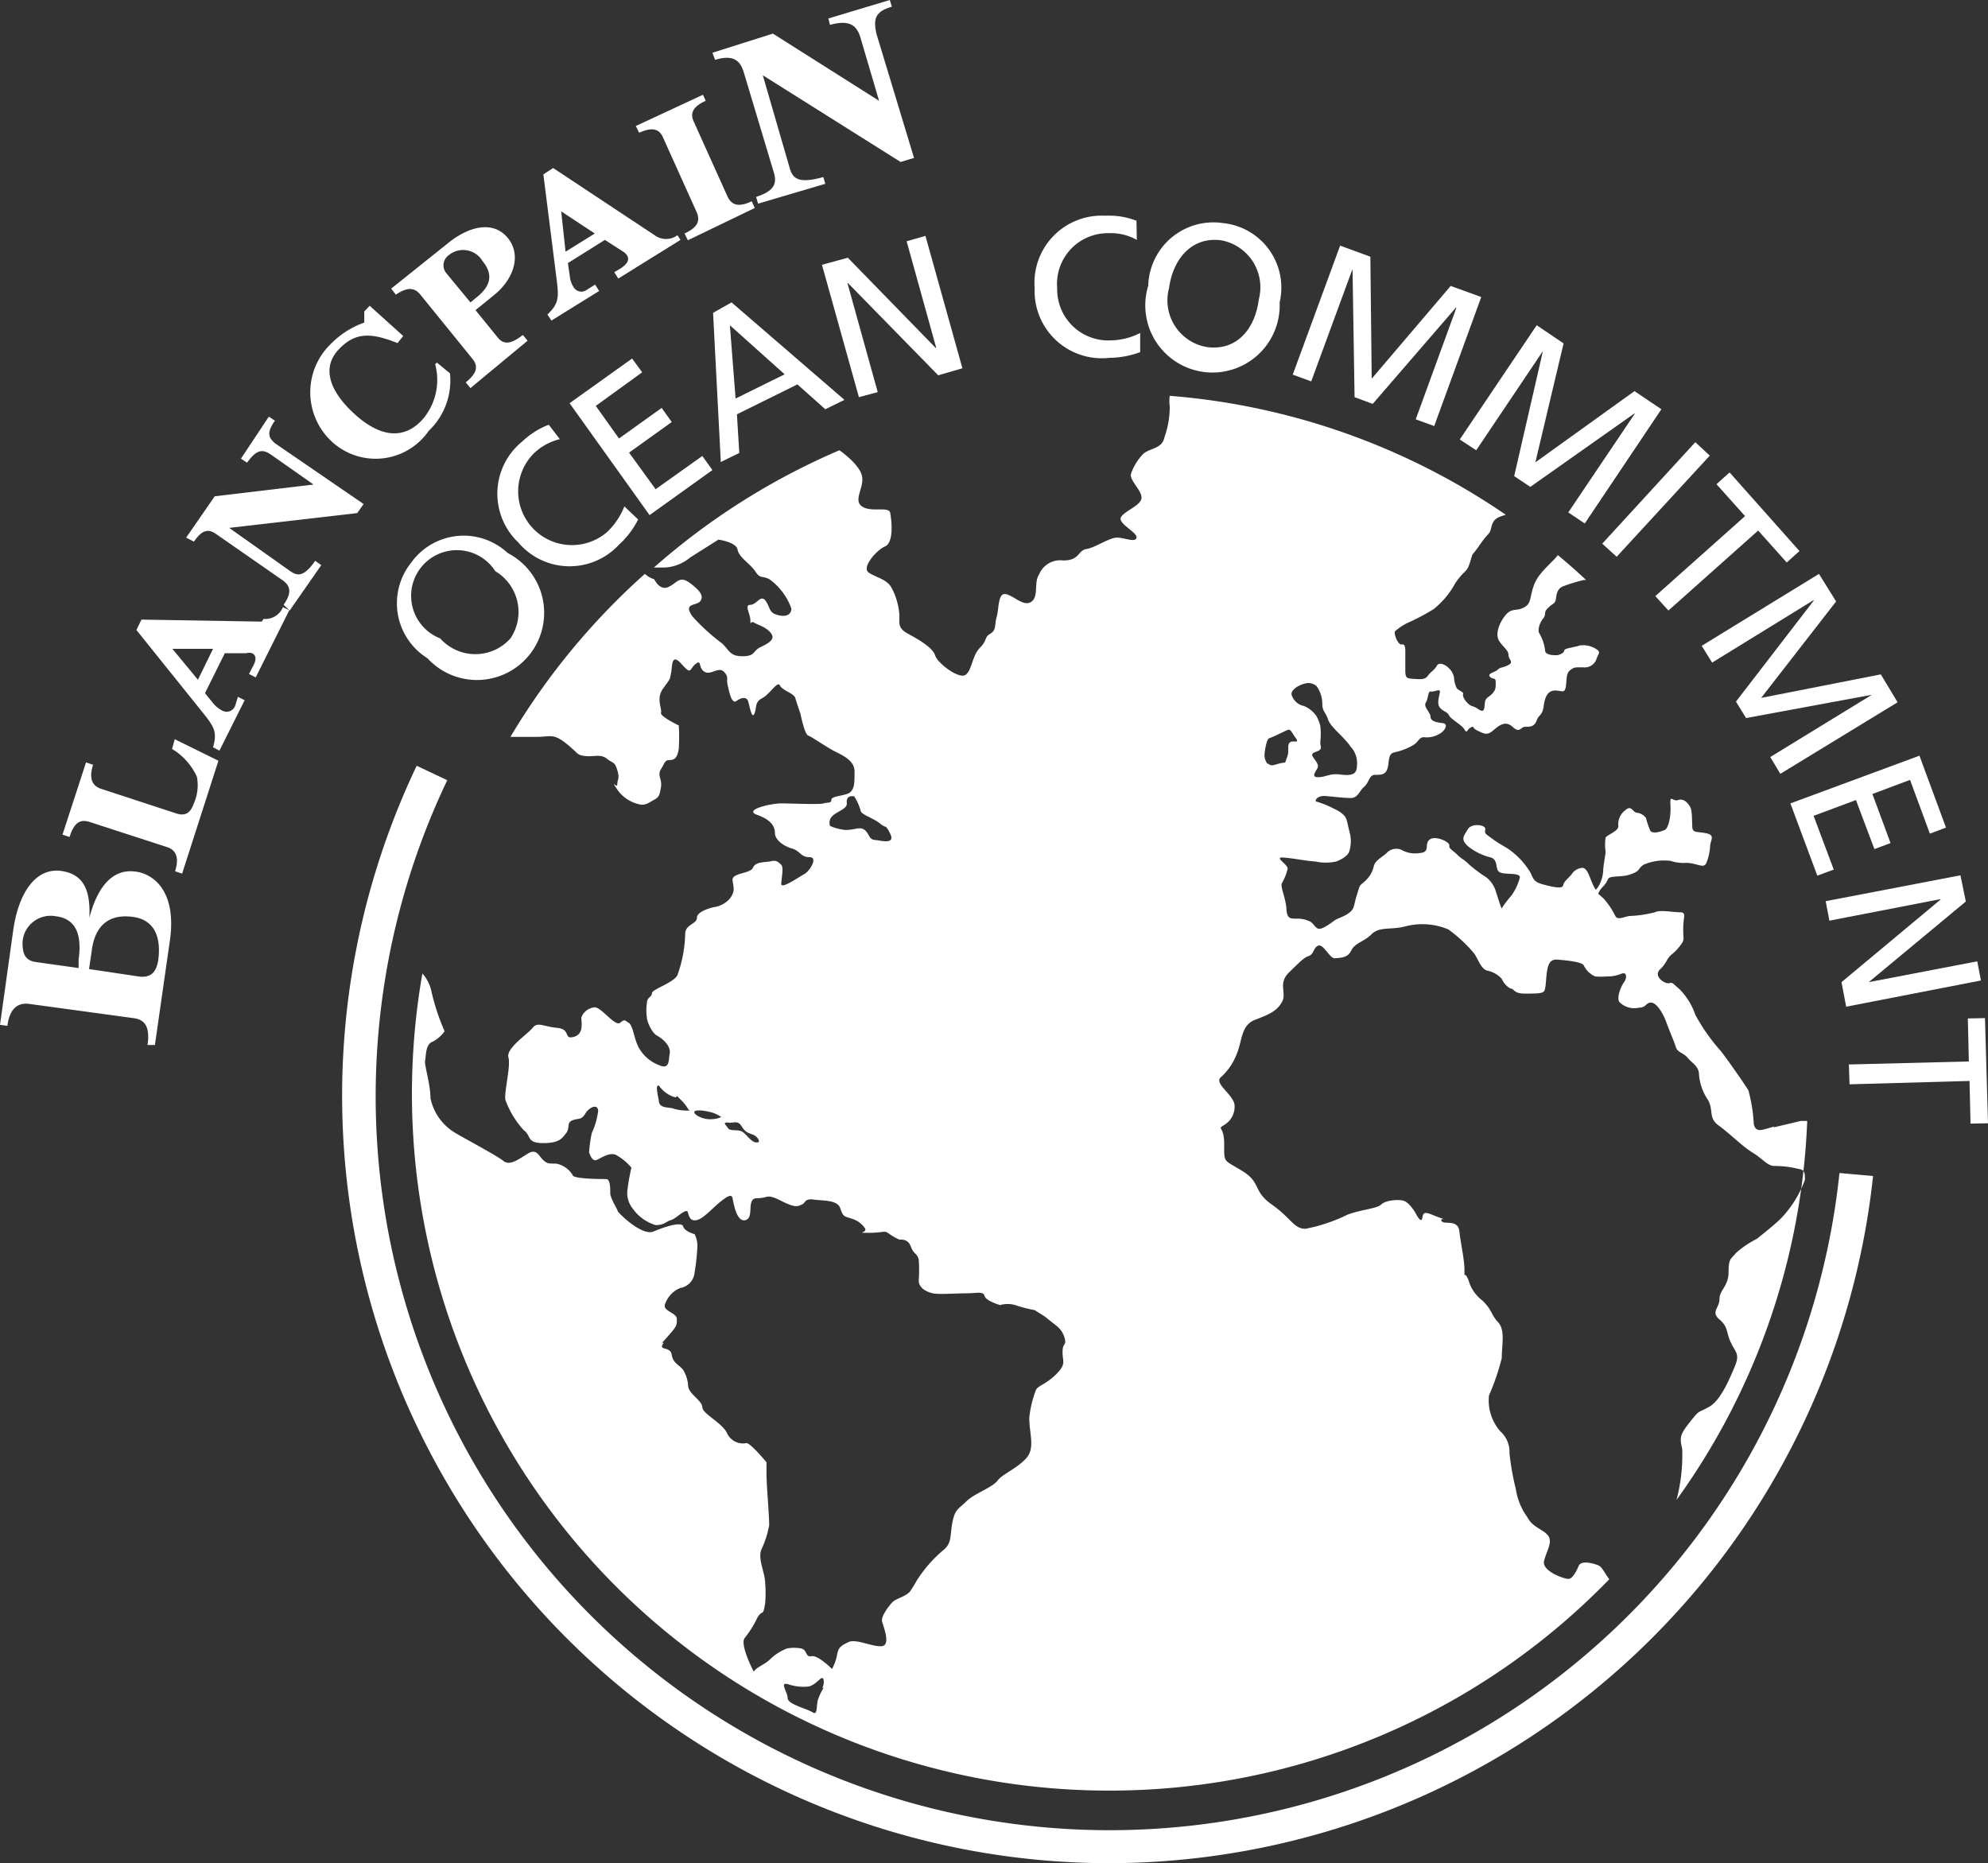 <svg id="Calque_1" data-name="Calque 1" xmlns="http://www.w3.org/2000/svg" viewBox="0 0 59.16 55.45"><rect x="0" y="0" width="59.16" height="55.45" fill="#333333" stroke="none"/><defs><style>.cls-1{fill:#fff;}</style></defs><path class="cls-1" d="M37.73,22.75a.45.45,0,0,1-.1-.27c0-.11.06-.49.14-.51s.38-.17.51-.23.12,0,.27.21-.08.06-.17.15,0,.25-.08.44,0,.14-.17.17-.31.13-.4,0m1.16-2.38a.38.38,0,0,1,.29.09.91.91,0,0,1,.17.52c0,.24.09.23.17.47s.48.52.67.81a.71.71,0,0,1,.19.57c0,.27-.17.3-.5.26s-.41.08-.66.08,0-.23,0-.32-.06-.15-.14-.27,0-.13.14-.19.07-.13.07-.27a2.07,2.07,0,0,0,0-.48,1.22,1.22,0,0,0-.11-.28.82.82,0,0,0-.38-.31.48.48,0,0,1-.36-.32c-.06-.17.3-.36.49-.36M24.51,50.23a1.69,1.69,0,0,0-.16.33c-.07.17,0,.51-.17.4s-.74-.24-.74-.42-.25-.48,0-.42a1.41,1.41,0,0,0,.64.07c.2-.06.33-.26.39-.25s.06.2,0,.29M26.07,25c-.23,0-.19-.19-.34-.3s-.27,0-.57,0a1.46,1.46,0,0,1-.46-.12c-.12-.42.53-.42.5-.68s.22-.2.22-.2a1.53,1.53,0,0,1,.19.42c0,.12.39.23.58.39s.15,0,.3.3-.19.23-.42.19m-3.56,9c-.16,0-.31-.27-.44-.33s-.34,0-.4-.09-.19-.19,0-.17.28-.08.4.11.19.19.34.25.25.25.1.23m-1.38-.69c-.23,0-.47-.13-.47-.21s.26-.06.49,0a.88.88,0,0,1,.29.13c.08,0-.08.08-.31.08M20.06,33c-.13-.06-.42,0-.45-.21s-.12-.52,0-.48a.9.9,0,0,0,.4.32c.25.1,0-.15.25.1s.19.3.28.32a1.49,1.49,0,0,1-.48-.05m32.74.53c-.29.06-.55.23-.61-.08a4.76,4.76,0,0,0-.16-1c-.09-.15-.62-.92-.83-1.18a5.66,5.66,0,0,1-.75-1.07,2,2,0,0,0-.49-.78c-.18-.14-.16-.19-.29-.16s-.48-.21-.27-.41.19-.31.33-.43a1.5,1.5,0,0,0,.3-.32c.1-.13.06-.15.06-.48s.11-.47-.1-.47-.59-.08-.74,0a3.58,3.58,0,0,1-.73.11c-.15,0-.38.15-.45,0a2.37,2.37,0,0,0-.35-.52l-.16-.14a.57.57,0,0,1,.15-.22c.19-.21.09-.25.26-.28s.36,0,.61-.1.15-.15.34-.27a1.55,1.55,0,0,1,.79-.11,1.22,1.22,0,0,0,.46.06c.34,0,.53.19.61,0a1.6,1.6,0,0,0,.11-.48c0-.19.17-.34-.11-.4s-.41,0-.42-.19,0-.48-.06-.59-.19-.27-.36-.21-.25-.2-.23.15-.06.69-.17.74-.39.14-.44,0a2.8,2.8,0,0,1-.12-.36.39.39,0,0,0-.25-.15c-.15,0-.17-.25-.36-.08a.52.52,0,0,0-.21.48c0,.15-.36.27-.38.34a1.5,1.5,0,0,0,0,.42c0,.08-.07.42-.07.55a1.07,1.07,0,0,1-.12.44.61.61,0,0,1-.1.14.76.76,0,0,1-.09-.16c-.1-.22-.17-.51-.32-.49a.4.4,0,0,0-.31.19c-.09.11-.23.21-.25.32s-.21.08-.53,0-.34-.13-.44-.36a2.31,2.31,0,0,0-.63-.69c-.19-.13-.27-.15-.5-.32s-.24-.15-.22-.29-.41-.19-.52,0-.23.29,0,.5a1.7,1.7,0,0,0,.69.34c.23.08.11.36.26.44s.6,0,.6.15a1.62,1.62,0,0,1-.25.54,3.51,3.51,0,0,0-.29.38c0,.06-.1-.27-.17-.48a.84.84,0,0,0-.29-.44,4.21,4.21,0,0,1-.51-.38c-.17-.17-.21-.15-.35-.29s-.26-.18-.24-.28-.42-.31-.59-.17.05.38-.31.4a.83.83,0,0,1-.53-.1.39.39,0,0,0-.42.08c-.08.1-.37.23-.4.42a.85.85,0,0,1-.29.46c-.15.13-.11.07-.21.38s-.06.42-.25.55-.32.14-.44.23-.34.25-.45.23-.16-.19-.29-.23a.82.82,0,0,0-.36-.07c-.21,0-.29,0-.31-.31s-.19-.65-.13-.75a1.61,1.61,0,0,0,.17-.43c0-.12-.38-.33-.17-.33s.68.1,1,.12a1.44,1.44,0,0,0,.61,0c.17-.06.38-.19.4-.33a1,1,0,0,0,0-.55c-.07-.27-.07-.4-.17-.5a.85.85,0,0,0-.25-.17,3.08,3.08,0,0,0-.55-.23c-.1,0,0-.19.25-.17s.55.06.76.06.25-.21.4-.34.14-.35.32-.35.31,0,.37-.19,0-.44.21-.48a1.91,1.91,0,0,0,.53-.2c.19-.1.19-.25.34-.25a.73.73,0,0,0,.43-.08c.2-.09.32-.32.13-.34s-.36-.06-.36-.19-.22-.29-.14-.42.06-.35.15-.33.27-.09.27,0-.11.35,0,.48.21.11.27.23.38.28.46.42.07,0,.19-.06,0,0,.21.1.28.13.44,0,.36-.33.59-.12.23,0,.38,0,.27,0,.34-.19.17-.13.21-.44.15-.45.34-.45.27.09.31-.08,0-.42.13-.52.14-.09.39-.09a.37.37,0,0,0,.4-.25c.05-.15.11-.17.05-.25a.71.71,0,0,0-.55-.15c-.17.06-.46.08-.46.15s-.15.14-.23.14-.34,0-.34-.14a1.33,1.33,0,0,0-.17-.51c-.06-.08,0-.31.11-.44s0-.17.14-.31.17-.11.22-.2,0-.33.21-.44a4.52,4.52,0,0,1,.65-.2h.06c-.27-.25-.55-.5-.84-.74-.18.24-.57.51-.71.89s-.07.55-.3.67-.36,0-.55.23-.31.57-.19.76.28.28.28.42.17.21,0,.3-.24.06-.32.14-.32.11-.23.21.17,0,.17.17,0,.21-.09.32-.21.12-.23.27,0,.34-.19.21-.19-.06-.31-.17-.17-.23-.15-.29-.13-.09-.19-.17a.79.79,0,0,1-.08-.31.49.49,0,0,0-.15-.28c-.11-.12-.3-.19-.36-.08s-.12.14-.21.23-.08.19-.38.17-.35,0-.35-.26v-.52c0-.15,0-.27-.11-.25s-.25-.34-.19-.4a2.06,2.06,0,0,1,.34-.23,6.36,6.36,0,0,0,.8-.42,2.5,2.5,0,0,0,.65-.78c.31-.44.33-.28.44-.63s0-.09.29-.51.28-.27.34-.52.17-.29.43-.37a20.56,20.56,0,0,0-10-3.54,1.13,1.13,0,0,0,0,.32,2.72,2.72,0,0,1-.16.92c-.07.35-.45.31-.64.5a1.6,1.6,0,0,0-.35.57c-.07.19.31.49.31.72s-.5.39-.61.58.49.45.46.61-.35,0-.58,0-.65.3-.91.34-.19.34-.69.34a.68.68,0,0,0-.72.42c-.16.23,0,.65-.23.81s-.54-.2-.77-.23-.19.45-.26.68,0,.39-.19.5-.08.19-.31.42-.23.65-.42.8-.84-.34-.91-.57-.46-.46-.81-.65-.23-.35-.26-.61a2,2,0,0,0-.23-.76c-.15-.27-.5-.31-.69-.46s.23-.65.5-.77.19-.8.15-1-.57,0-.84-.19.08-.57,0-.91-.6-.71-.67-.76a20.57,20.57,0,0,0-5.52,3.49h.31a1.27,1.27,0,0,0,.77-.3l.84-.53s.53.07.57.3.38.42.53.65.19.11.42.23a1.84,1.84,0,0,1,.65.87c0,.12-.08.27-.38.2s-.23-.2-.38-.42-.27.11-.46.11,0,.27,0,.46,0,0,.11.07.35.12.5.31-.08.31-.31.42-.15.27-.53.27-.38-.16-.61-.38a6,6,0,0,1-.88-.8c-.3-.42.12-.31.23-.46s0-.31-.31-.54-.38,0-.64.12-.42-.23-.42-.23a.78.78,0,0,1-.28-.16,20.62,20.62,0,0,0-4,4.85c.25,0,.55,0,.77,0,.42,0,.5-.11.88.19s.31.35.57.38.46-.07.65.08.23.08.31.34,0,.27,0,.42-.23-.19,0,.16a1.09,1.09,0,0,0,.72.45c.16,0,.23-.07.38-.15s.16-.15.2-.38-.12-.34,0-.53.11-.27.26-.27.23-.08.27-.34a6,6,0,0,0,0-.69s-.57-.27-.53-.38-.16-.42.07-.73.19-.26.23-.45,0-.62.31-.27.23.15.42,0,.07.11.26.23.42-.16.58,0,.07.22.11.38.11.61.27.49.3-.11.34,0,.11.57.19.38,0-.34.23-.46.46-.53.53-.38.42.23.46.38.15.46.15.46.12.61.23.65.54.34.77.46.61.27.61.61,0,.49-.12.61-.57.11-.57.23-.12.07-.23.11-.95,0-1.26,0-1.14.19-.72.34.53.35.53.54.23.38.5.46.26.26.53.26,0,.42-.15.5-.69.46-.69.3.08-.49,0-.57-.15-.15-.3-.11-.46,0-.54.19-.64.15-.61.38.08.31-.07.53a.77.77,0,0,1-.5.27s-.49.11-.49.31-.35.19-.35.49a3.89,3.89,0,0,1-.23,1.22c-.11.23-.76.42-.76.54s-.15.11-.15.3a1.45,1.45,0,0,0,0,.42c0,.12.15.46.3.54s.42.3.38.53,0,.5-.34.34a1.14,1.14,0,0,1-.61-.57c-.11-.23-.15-.61-.27-.68s-.11-.12-.26,0-.58-.5-.77-.46a.47.47,0,0,0-.38.3c0,.16.08.5-.23.58s-.07-.23-.49-.27-.58-.19-.73,0-.8.61-.72.88-.16,1.14-.08,1.29a2.69,2.69,0,0,0,.54.88c.22.15.07.38.57.38s.57-.15.69-.3,0-.31.19-.38.26,0,.38-.2.38-.3.38-.07a2.2,2.2,0,0,1-.19.65,4.44,4.44,0,0,0-.08.57s.08.3.23.23.38-.23.57-.15a1.68,1.68,0,0,1,.46.38s-.08.34-.11.61a.74.74,0,0,0,.15.61,1.3,1.3,0,0,0,.68.49c.27,0,.31-.11.46-.15s.46-.38.5-.23.08.27.27.23.49-.38.68-.53.35-.27.38-.12.12.73.39.65,0-.65.34-.65.27-.15.72.08.5.15.61.11.08-.19.35-.15.72,0,.8.27.15.23.34.3a.72.72,0,0,1,.38.27c.12.15-.3.15.12.15s.46-.07.57,0a1.76,1.76,0,0,0,.34.2c.12,0,.27,0,.35.22s.19.19.23.38a4.09,4.09,0,0,1,0,.62c0,.22.23.34.42.38s.69,0,1,0,.5-.07.54.08.46.27.46.27a.81.81,0,0,1,.45,0,4.12,4.12,0,0,0,.58.15l.3.19.34.27a.69.69,0,0,1,.27.46c0,.15-.08.07-.08.34s.12.34-.19.65-.57.34-.61.49a3.11,3.11,0,0,0-.19.81c0,.49.19.91-.11,1.22s-.69.45-.84.65-.69.38-.92.61-.34.22-.42.64,0,.61-.3.84a4,4,0,0,0-.76.88s-.08.15-.19.31-.43.22-.54.34-.34.42-.3.57.26.69,0,.73-.77-.23-1-.12-.3.16-.34.38a1.43,1.43,0,0,1-.15.42s-.42-.42-.61-.38-.12-.19-.31-.23a1.11,1.11,0,0,0-.42,0,1.48,1.48,0,0,0-.49.31c-.19.19-.39.22-.5.38,0,0-.42-.8-.27-1a3.06,3.06,0,0,0,.38-.61c.16-.26.16,0,.23-.42a3.68,3.68,0,0,0,0-.61c0-.3-.23-.72-.11-1a2.87,2.87,0,0,0,.23-.72c0-.31-.08-1.18-.08-1.53v-.34s-.5-.61-.61-.57a.52.52,0,0,1-.57-.31c-.15-.3-.73-.57-.73-.76s-.38-.38-.42-.61a1.05,1.05,0,0,0-.15-.5c-.11-.15-.3-.19-.34-.45s-.38-.12-.27-.31-.23.19.11-.19.31-.38.31-.57-.46-.23-.34-.46a.79.79,0,0,1,.45-.46.51.51,0,0,0,.42-.46,6.25,6.25,0,0,0,.08-.72.75.75,0,0,0-.08-.42s-.3-.08-.34-.23-.53,0-.88.15-1.07-.57-1.07-.61-.22-.38-.22-.53,0-.42-.12-.42-1,0-1-.12a.73.73,0,0,0-.49-.34c-.23,0-.27,0-.39-.11s-.19-.35-.45-.19-.54.38-.73.22-1.26-.72-1.49-.87a1.57,1.57,0,0,1-.68-1c0-.42-.19-1-.16-1.11s0-.5.23-.57a1,1,0,0,0,.35-.31,6.54,6.54,0,0,1-.39-1.18,1.2,1.2,0,0,0-.27-.54A20.74,20.74,0,0,0,33,53.29,20.7,20.7,0,0,0,47.89,47c-.11-.14-.21-.35-.3-.4s-.53-.19-.61,0-.19.39-.31.39-.8-.23-.72-.54.27-.57.11-.76-.45-.23-.61-.54a1.89,1.89,0,0,1-.34-.83,7.65,7.65,0,0,1-.19-1.07.82.82,0,0,0-.27-.65,1.39,1.39,0,0,1-.34-1.07,6.94,6.94,0,0,0,.38-1.11c0-.41.11-.83-.11-1.07s-.16-.34-.46-.64a1.16,1.16,0,0,1-.42-.61c-.12-.31-.12,0-.12-.31s-.11-.76-.15-1.14-.46-.19-.53-.31.23,0-.08-.11-.46-.23-.49,0-.2-.12-.2-.12-.19-.34-.38-.38-.53,0-.65.12-.61.15-1,.3a5,5,0,0,1-1.25.42c-.35,0-.42-.31-1-.72s-.31-.65-.88-1-.54-.23-.54-.8-.23-.42,0-.57a.63.63,0,0,0,.31-.57c0-.31-.61-.65-.42-.84a1.81,1.81,0,0,0,.49-.72c.16-.39.12-.84.54-1s.65-.26.8-.53-.13-.55.21-.88.44-.44.59-.49.14-.27.29-.31.34.4.49.38.37,0,.48-.23.38-.26.61-.49.59-.12,1-.23a2,2,0,0,1,1.28.09,4.15,4.15,0,0,1,.78.73c.14.23.21.46.39.5a.79.79,0,0,1,.42.24.6.6,0,0,0,.26.29c.12,0,.08.15.42.15s.5,0,.57-.06.06-.4.1-.62.1-.35.32-.33.71.06.77.17a.68.68,0,0,0,.34.33,1.86,1.86,0,0,0,.33,0,1.09,1.09,0,0,0,.45-.08c.17-.07.17.13.08.25s-.23.46-.14.59a.62.62,0,0,0,.58.17c.23,0,.21-.17.38-.15s.36.36.44.59.23.56.28.73.23.17.35.32.34.25.34.5a1.56,1.56,0,0,0,.27.76c.17.31,0,.53.32.76s.69.61,1,.8.44.39.64.4a3.15,3.15,0,0,1,.61.06c.21.06.33,0,.31.36A3.29,3.29,0,0,1,53,36.26c-.19.19-.57.49-.72.61a2.83,2.83,0,0,0-.62.42c-.15.19-.22.15-.22.57s-.27.53-.27.8-.27.38,0,.61.19.38.34.69.27.34.11.72-.42,1-.76,1.19-.27.07-.57.45-.31.46-.23.8a5.2,5.2,0,0,1-.17,1.52,20.64,20.64,0,0,0,3.89-11.28l-.19,0-.8.19"/><path class="cls-1" d="M15.19,19a1.41,1.41,0,0,0-.45-2A1.36,1.36,0,1,0,13.1,19,1.4,1.4,0,0,0,15.19,19m-2.95-2.26a1.92,1.92,0,0,1,2.87-.28,2,2,0,1,1-2.39,3.13,1.93,1.93,0,0,1-.48-2.85"/><path class="cls-1" d="M16.66,13.07a1.67,1.67,0,0,0-.77.42,1.6,1.6,0,0,0,2.18,2.34,2.12,2.12,0,0,0,.51-.76l.41.39a2.55,2.55,0,0,1-.57.75,2,2,0,0,1-3-.07,2,2,0,0,1,.12-3,2.41,2.41,0,0,1,.79-.5Z"/><polygon class="cls-1" points="16.95 12 18.81 10.67 19.11 11.08 17.73 12.08 18.42 13.05 19.69 12.14 19.99 12.56 18.72 13.47 19.51 14.56 20.9 13.57 21.2 13.99 19.33 15.33 16.95 12"/><path class="cls-1" d="M21.72,9.68l.17,2.18,1.46-.72Zm-.5-.37L21.77,9l3.36,2.9-.57.28-.83-.74-1.8.89L22,13.48l-.55.27Z"/><polygon class="cls-1" points="24.46 7.88 25.23 7.67 27.85 10.36 27.86 10.35 26.98 7.18 27.54 7.02 28.64 10.96 27.92 11.17 25.23 8.42 25.22 8.43 26.12 11.67 25.56 11.82 24.46 7.88"/><path class="cls-1" d="M33.83,7.14a1.56,1.56,0,0,0-.84-.2,1.51,1.51,0,0,0-1.53,1.64,1.52,1.52,0,0,0,1.59,1.55,2,2,0,0,0,.88-.22l0,.57a2.73,2.73,0,0,1-.92.17,2,2,0,0,1-2.22-2.07,2,2,0,0,1,2.1-2.16,2.27,2.27,0,0,1,.93.15Z"/><path class="cls-1" d="M35.92,10.33c.94.12,1.44-.61,1.54-1.42a1.42,1.42,0,0,0-1.13-1.76c-.89-.11-1.43.59-1.54,1.42a1.41,1.41,0,0,0,1.13,1.76m.48-3.69A1.93,1.93,0,0,1,38.08,9a2,2,0,1,1-3.91-.5A1.94,1.94,0,0,1,36.4,6.64"/><polygon class="cls-1" points="39.88 7.31 40.78 7.64 40.82 11.27 43.17 8.51 44.08 8.84 42.68 12.68 42.13 12.48 43.34 9.16 43.33 9.15 40.85 12.02 40.31 11.82 40.25 8.03 40.24 8.03 39.02 11.35 38.47 11.15 39.88 7.31"/><polygon class="cls-1" points="45.73 9.68 46.53 10.22 45.69 13.76 48.64 11.64 49.44 12.18 47.16 15.58 46.67 15.25 48.65 12.31 48.63 12.31 45.54 14.49 45.06 14.17 45.91 10.47 45.9 10.47 43.93 13.4 43.44 13.08 45.73 9.68"/><polygon class="cls-1" points="50.45 13.16 50.88 13.56 48.11 16.57 47.68 16.18 50.45 13.16"/><polygon class="cls-1" points="51.93 15.36 51.08 14.41 51.47 14.06 53.55 16.4 53.17 16.74 52.32 15.79 49.65 18.17 49.26 17.74 51.93 15.36"/><polygon class="cls-1" points="54.13 17.08 54.64 17.9 52.41 20.77 55.97 20.07 56.47 20.9 52.98 23.03 52.68 22.53 55.7 20.68 55.69 20.68 51.96 21.37 51.66 20.88 53.97 17.88 53.97 17.86 50.95 19.72 50.64 19.22 54.13 17.08"/><polygon class="cls-1" points="57.12 22.49 57.91 24.63 57.43 24.81 56.84 23.21 55.72 23.63 56.26 25.09 55.78 25.27 55.23 23.81 53.97 24.28 54.57 25.88 54.08 26.06 53.28 23.91 57.12 22.49"/><polygon class="cls-1" points="58.34 26.05 58.5 26.83 55.61 29.23 55.61 29.23 58.84 28.61 58.95 29.18 54.94 29.96 54.8 29.23 57.75 26.77 57.74 26.76 54.44 27.4 54.33 26.82 58.34 26.05"/><polygon class="cls-1" points="58.59 31.59 58.56 30.31 59.07 30.3 59.16 33.43 58.64 33.44 58.61 32.17 55.04 32.27 55.02 31.68 58.59 31.59"/><path class="cls-1" d="M54.74,34.91A21.84,21.84,0,1,1,13.31,23.22l-.91-.43A22.84,22.84,0,0,0,32.93,55.45,22.89,22.89,0,0,0,55.74,35Z"/><path class="cls-1" d="M.89,29.88c-.33-.05-.6.1-.67.65L0,30.5l.39-2.79c.16-1.17.69-1.89,1.43-1.79s.87.69.84,1.39h0c.2-.76.6-1.48,1.38-1.37.58.08,1.25.65,1,2.16l-.43,3-.22,0c.08-.54-.08-.76-.42-.8Zm1.45-1.07,0-.26c.11-.79-.12-1.21-.67-1.28a.84.84,0,0,0-1,.77c0,.32.06.54.39.59Zm1.78.25c.33.05.53-.09.59-.49.1-.77-.18-1.2-.74-1.28s-1.12.09-1.24,1l-.08.55Z"/><path class="cls-1" d="M5.42,26l-.21-.07c.14-.44,0-.63-.21-.71l-2.34-.76c-.26-.08-.45,0-.59.45l-.21-.07.7-2.15.21.07c-.14.44,0,.63.22.71l2.26.74c.25.08.41,0,.51-.28a1.34,1.34,0,0,0,.1-.81,1.86,1.86,0,0,0-.74-.83L5.2,22l1.3.64Z"/><path class="cls-1" d="M7.79,18.5l-3.58-.06-.15.31,2,2.49c.31.39.41.55.28,1l.19.1.75-1.5-.2-.1L7,21a.27.27,0,0,1-.4.14.83.83,0,0,1-.24-.19l-.26-.32.59-1.19.64,0a.31.31,0,0,1,.17,0c.1.05.17.16,0,.44l-.09.18.2.1,1-2-.19-.09a.57.57,0,0,1-.58.35m-2.71.89,1.21,0-.45.92Z"/><path class="cls-1" d="M5.54,16l.85-1.23,2.94-.35h0l-1.28-.9c-.24-.16-.42-.14-.7.25l-.18-.12L8,12.4l.18.12c-.26.37-.18.51,0,.67L10.82,15l-.19.27-3.81.44,0,0L8.64,17c.23.16.42.15.74-.31l.18.13-.94,1.35L8.44,18c.25-.36.2-.55,0-.71l-2-1.39c-.22-.16-.41-.16-.67.22Z"/><path class="cls-1" d="M13,10.79l-.05.05a1.8,1.8,0,0,1-.39,1.66c-.56.6-1.26.5-2-.17s-1-1.37-.49-1.92,1-.5,1.76-.2L12,10l-1-.9-.16.17v.33a2.63,2.63,0,0,0-1,.64,2,2,0,0,0,0,2.87,1.92,1.92,0,0,0,2.92-.29,2.06,2.06,0,0,0,.63-1.71Z"/><path class="cls-1" d="M14,11.55l-.14-.17c.35-.28.37-.49.2-.7L12.51,8.77c-.17-.21-.38-.24-.73,0l-.14-.18,1.7-1.36c.66-.53,1.36-.65,1.77-.15s.2,1.22-.43,1.72l-.53.43.65.8c.18.23.38.23.76-.06l.14.17ZM14,9l.17-.14c.46-.36.5-.71.19-1.09a.67.67,0,0,0-1-.18.37.37,0,0,0-.07.55Z"/><path class="cls-1" d="M19.48,7,16.46,5l-.29.19.4,3.17c.06.49.06.68-.28,1l.12.18,1.42-.88-.12-.19-.24.15a.27.27,0,0,1-.41-.09.67.67,0,0,1-.1-.29l-.06-.41L18,7.14l.53.34a.38.38,0,0,1,.13.12c.06.1.06.23-.21.4l-.17.1.12.19,1.85-1.15L20.16,7a.57.57,0,0,1-.68,0M16.7,6.29l1,.66-.87.54Z"/><path class="cls-1" d="M20.47,7.15l-.1-.2c.41-.19.47-.39.36-.64l-1-2.22c-.11-.25-.31-.32-.71-.14l-.1-.2,2-.93L21,3c-.4.18-.47.39-.35.63l1,2.22c.12.25.32.33.72.14l.09.2Z"/><path class="cls-1" d="M21.2,1.57,23,1l3.16,2h0L25.6,1.1c-.11-.35-.33-.52-.9-.36L24.65.55,26.48,0l.06.2C26,.35,26,.61,26.08,1L27.2,4.7l-.4.12L22.7,2.24h0L23.5,5c.09.33.28.47,1,.27l.06.2-2,.59-.06-.2c.53-.17.63-.39.53-.72l-.9-3c-.1-.32-.29-.53-.85-.36Z"/></svg>